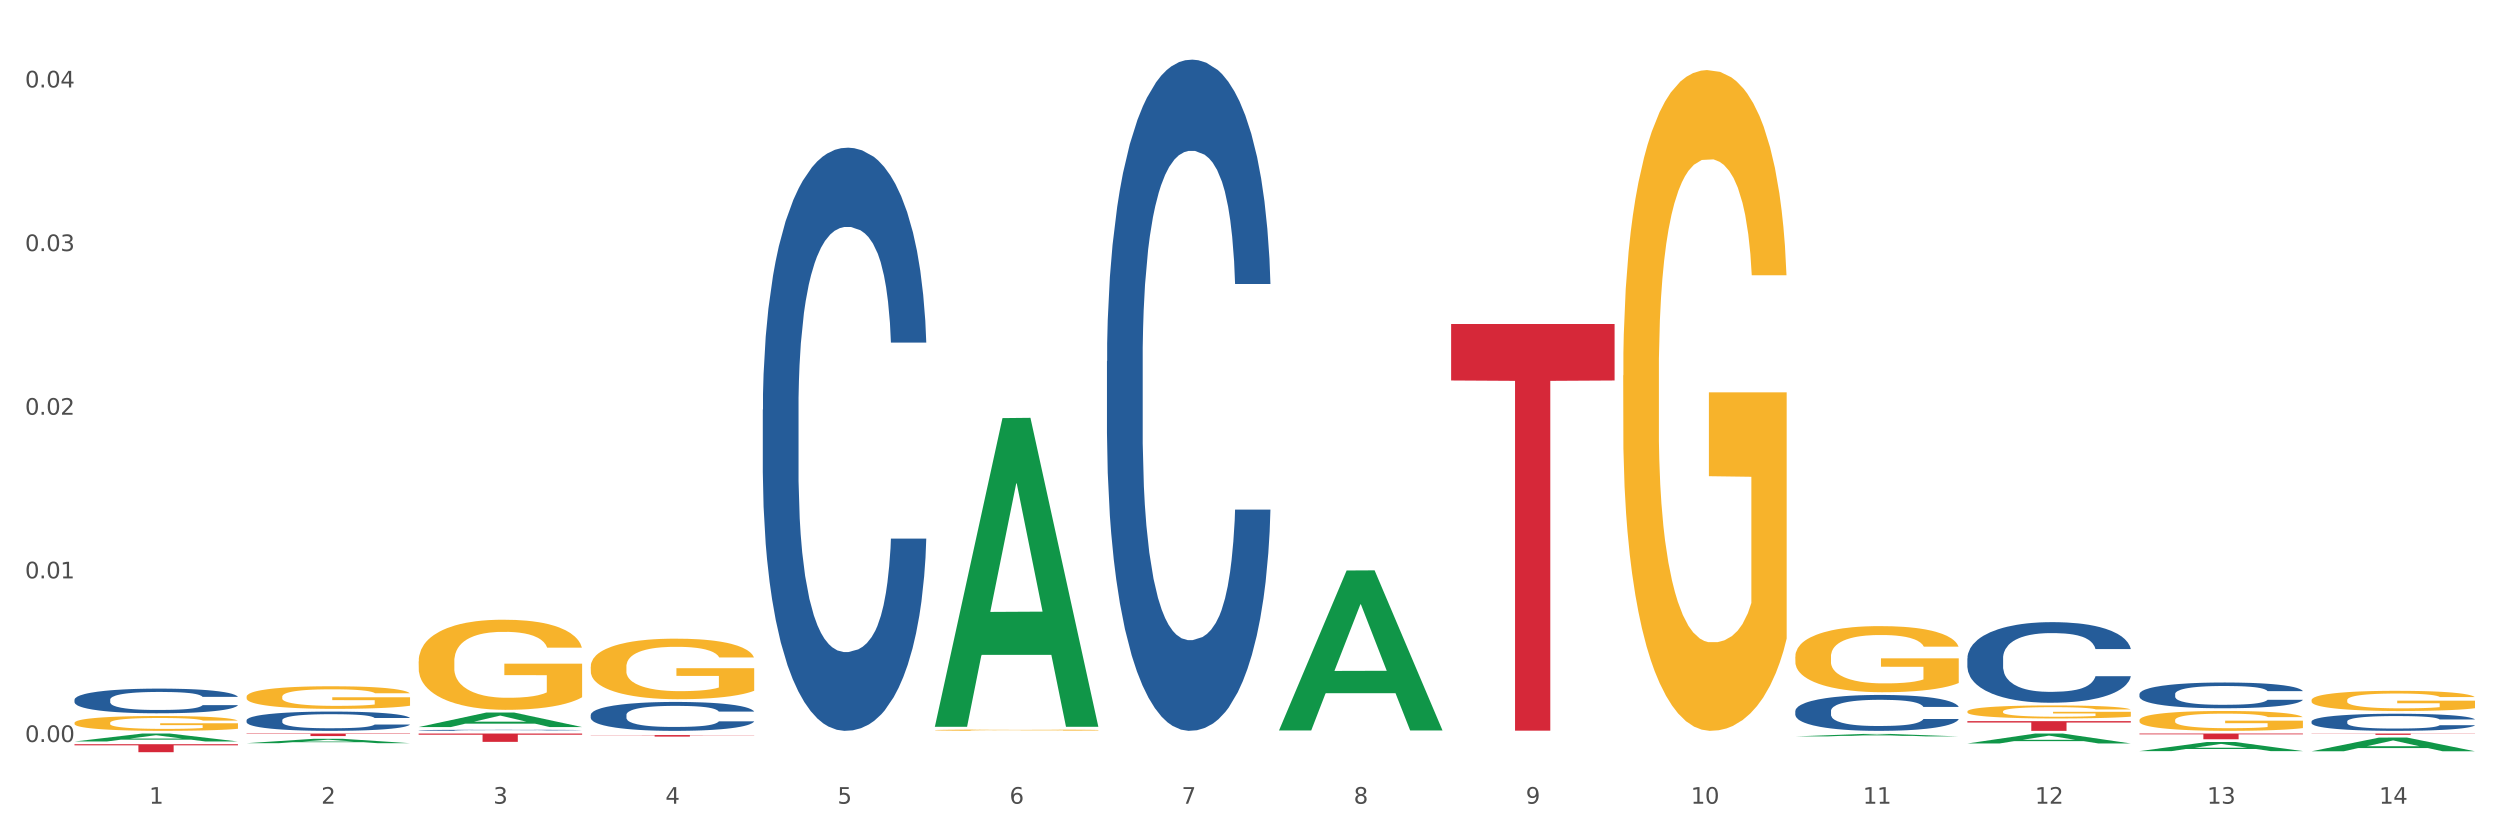 <?xml version="1.0" encoding="utf-8" standalone="no"?>
<!DOCTYPE svg PUBLIC "-//W3C//DTD SVG 1.1//EN"
  "http://www.w3.org/Graphics/SVG/1.1/DTD/svg11.dtd">
<svg xmlns:xlink="http://www.w3.org/1999/xlink" width="1080pt" height="360pt" viewBox="0 0 1080 360" xmlns="http://www.w3.org/2000/svg" version="1.1">
 <rect x="0" y="0" width="1080" height="360" fill="#333333" stroke="none"/>
 <defs>
  <style type="text/css">*{stroke-linejoin: round; stroke-linecap: butt}</style>
 </defs>
 <g id="figure_1">
  <g id="patch_1">
   <path d="M 0 360 
L 1080 360 
L 1080 0 
L 0 0 
z
" style="fill: #ffffff; stroke: #ffffff; stroke-linejoin: miter"/>
  </g>
  <g id="axes_1">
   <g id="matplotlib.axis_1">
    <g id="xtick_1">
     <g id="text_1">
      <!-- 1 -->
      <g style="fill: #4d4d4d" transform="translate(64.432 347.204) scale(0.096 -0.096)">
       <defs>
        <path id="DejaVuSans-31" d="M 794 531 
L 1825 531 
L 1825 4091 
L 703 3866 
L 703 4441 
L 1819 4666 
L 2450 4666 
L 2450 531 
L 3481 531 
L 3481 0 
L 794 0 
L 794 531 
z
" transform="scale(0.016)"/>
       </defs>
       <use xlink:href="#DejaVuSans-31"/>
      </g>
     </g>
    </g>
    <g id="xtick_2">
     <g id="text_2">
      <!-- 2 -->
      <g style="fill: #4d4d4d" transform="translate(138.771 347.204) scale(0.096 -0.096)">
       <defs>
        <path id="DejaVuSans-32" d="M 1228 531 
L 3431 531 
L 3431 0 
L 469 0 
L 469 531 
Q 828 903 1448 1529 
Q 2069 2156 2228 2338 
Q 2531 2678 2651 2914 
Q 2772 3150 2772 3378 
Q 2772 3750 2511 3984 
Q 2250 4219 1831 4219 
Q 1534 4219 1204 4116 
Q 875 4013 500 3803 
L 500 4441 
Q 881 4594 1212 4672 
Q 1544 4750 1819 4750 
Q 2544 4750 2975 4387 
Q 3406 4025 3406 3419 
Q 3406 3131 3298 2873 
Q 3191 2616 2906 2266 
Q 2828 2175 2409 1742 
Q 1991 1309 1228 531 
z
" transform="scale(0.016)"/>
       </defs>
       <use xlink:href="#DejaVuSans-32"/>
      </g>
     </g>
    </g>
    <g id="xtick_3">
     <g id="text_3">
      <!-- 3 -->
      <g style="fill: #4d4d4d" transform="translate(213.109 347.204) scale(0.096 -0.096)">
       <defs>
        <path id="DejaVuSans-33" d="M 2597 2516 
Q 3050 2419 3304 2112 
Q 3559 1806 3559 1356 
Q 3559 666 3084 287 
Q 2609 -91 1734 -91 
Q 1441 -91 1130 -33 
Q 819 25 488 141 
L 488 750 
Q 750 597 1062 519 
Q 1375 441 1716 441 
Q 2309 441 2620 675 
Q 2931 909 2931 1356 
Q 2931 1769 2642 2001 
Q 2353 2234 1838 2234 
L 1294 2234 
L 1294 2753 
L 1863 2753 
Q 2328 2753 2575 2939 
Q 2822 3125 2822 3475 
Q 2822 3834 2567 4026 
Q 2313 4219 1838 4219 
Q 1578 4219 1281 4162 
Q 984 4106 628 3988 
L 628 4550 
Q 988 4650 1302 4700 
Q 1616 4750 1894 4750 
Q 2613 4750 3031 4423 
Q 3450 4097 3450 3541 
Q 3450 3153 3228 2886 
Q 3006 2619 2597 2516 
z
" transform="scale(0.016)"/>
       </defs>
       <use xlink:href="#DejaVuSans-33"/>
      </g>
     </g>
    </g>
    <g id="xtick_4">
     <g id="text_4">
      <!-- 4 -->
      <g style="fill: #4d4d4d" transform="translate(287.448 347.204) scale(0.096 -0.096)">
       <defs>
        <path id="DejaVuSans-34" d="M 2419 4116 
L 825 1625 
L 2419 1625 
L 2419 4116 
z
M 2253 4666 
L 3047 4666 
L 3047 1625 
L 3713 1625 
L 3713 1100 
L 3047 1100 
L 3047 0 
L 2419 0 
L 2419 1100 
L 313 1100 
L 313 1709 
L 2253 4666 
z
" transform="scale(0.016)"/>
       </defs>
       <use xlink:href="#DejaVuSans-34"/>
      </g>
     </g>
    </g>
    <g id="xtick_5">
     <g id="text_5">
      <!-- 5 -->
      <g style="fill: #4d4d4d" transform="translate(361.787 347.204) scale(0.096 -0.096)">
       <defs>
        <path id="DejaVuSans-35" d="M 691 4666 
L 3169 4666 
L 3169 4134 
L 1269 4134 
L 1269 2991 
Q 1406 3038 1543 3061 
Q 1681 3084 1819 3084 
Q 2600 3084 3056 2656 
Q 3513 2228 3513 1497 
Q 3513 744 3044 326 
Q 2575 -91 1722 -91 
Q 1428 -91 1123 -41 
Q 819 9 494 109 
L 494 744 
Q 775 591 1075 516 
Q 1375 441 1709 441 
Q 2250 441 2565 725 
Q 2881 1009 2881 1497 
Q 2881 1984 2565 2268 
Q 2250 2553 1709 2553 
Q 1456 2553 1204 2497 
Q 953 2441 691 2322 
L 691 4666 
z
" transform="scale(0.016)"/>
       </defs>
       <use xlink:href="#DejaVuSans-35"/>
      </g>
     </g>
    </g>
    <g id="xtick_6">
     <g id="text_6">
      <!-- 6 -->
      <g style="fill: #4d4d4d" transform="translate(436.125 347.204) scale(0.096 -0.096)">
       <defs>
        <path id="DejaVuSans-36" d="M 2113 2584 
Q 1688 2584 1439 2293 
Q 1191 2003 1191 1497 
Q 1191 994 1439 701 
Q 1688 409 2113 409 
Q 2538 409 2786 701 
Q 3034 994 3034 1497 
Q 3034 2003 2786 2293 
Q 2538 2584 2113 2584 
z
M 3366 4563 
L 3366 3988 
Q 3128 4100 2886 4159 
Q 2644 4219 2406 4219 
Q 1781 4219 1451 3797 
Q 1122 3375 1075 2522 
Q 1259 2794 1537 2939 
Q 1816 3084 2150 3084 
Q 2853 3084 3261 2657 
Q 3669 2231 3669 1497 
Q 3669 778 3244 343 
Q 2819 -91 2113 -91 
Q 1303 -91 875 529 
Q 447 1150 447 2328 
Q 447 3434 972 4092 
Q 1497 4750 2381 4750 
Q 2619 4750 2861 4703 
Q 3103 4656 3366 4563 
z
" transform="scale(0.016)"/>
       </defs>
       <use xlink:href="#DejaVuSans-36"/>
      </g>
     </g>
    </g>
    <g id="xtick_7">
     <g id="text_7">
      <!-- 7 -->
      <g style="fill: #4d4d4d" transform="translate(510.464 347.204) scale(0.096 -0.096)">
       <defs>
        <path id="DejaVuSans-37" d="M 525 4666 
L 3525 4666 
L 3525 4397 
L 1831 0 
L 1172 0 
L 2766 4134 
L 525 4134 
L 525 4666 
z
" transform="scale(0.016)"/>
       </defs>
       <use xlink:href="#DejaVuSans-37"/>
      </g>
     </g>
    </g>
    <g id="xtick_8">
     <g id="text_8">
      <!-- 8 -->
      <g style="fill: #4d4d4d" transform="translate(584.803 347.204) scale(0.096 -0.096)">
       <defs>
        <path id="DejaVuSans-38" d="M 2034 2216 
Q 1584 2216 1326 1975 
Q 1069 1734 1069 1313 
Q 1069 891 1326 650 
Q 1584 409 2034 409 
Q 2484 409 2743 651 
Q 3003 894 3003 1313 
Q 3003 1734 2745 1975 
Q 2488 2216 2034 2216 
z
M 1403 2484 
Q 997 2584 770 2862 
Q 544 3141 544 3541 
Q 544 4100 942 4425 
Q 1341 4750 2034 4750 
Q 2731 4750 3128 4425 
Q 3525 4100 3525 3541 
Q 3525 3141 3298 2862 
Q 3072 2584 2669 2484 
Q 3125 2378 3379 2068 
Q 3634 1759 3634 1313 
Q 3634 634 3220 271 
Q 2806 -91 2034 -91 
Q 1263 -91 848 271 
Q 434 634 434 1313 
Q 434 1759 690 2068 
Q 947 2378 1403 2484 
z
M 1172 3481 
Q 1172 3119 1398 2916 
Q 1625 2713 2034 2713 
Q 2441 2713 2670 2916 
Q 2900 3119 2900 3481 
Q 2900 3844 2670 4047 
Q 2441 4250 2034 4250 
Q 1625 4250 1398 4047 
Q 1172 3844 1172 3481 
z
" transform="scale(0.016)"/>
       </defs>
       <use xlink:href="#DejaVuSans-38"/>
      </g>
     </g>
    </g>
    <g id="xtick_9">
     <g id="text_9">
      <!-- 9 -->
      <g style="fill: #4d4d4d" transform="translate(659.142 347.204) scale(0.096 -0.096)">
       <defs>
        <path id="DejaVuSans-39" d="M 703 97 
L 703 672 
Q 941 559 1184 500 
Q 1428 441 1663 441 
Q 2288 441 2617 861 
Q 2947 1281 2994 2138 
Q 2813 1869 2534 1725 
Q 2256 1581 1919 1581 
Q 1219 1581 811 2004 
Q 403 2428 403 3163 
Q 403 3881 828 4315 
Q 1253 4750 1959 4750 
Q 2769 4750 3195 4129 
Q 3622 3509 3622 2328 
Q 3622 1225 3098 567 
Q 2575 -91 1691 -91 
Q 1453 -91 1209 -44 
Q 966 3 703 97 
z
M 1959 2075 
Q 2384 2075 2632 2365 
Q 2881 2656 2881 3163 
Q 2881 3666 2632 3958 
Q 2384 4250 1959 4250 
Q 1534 4250 1286 3958 
Q 1038 3666 1038 3163 
Q 1038 2656 1286 2365 
Q 1534 2075 1959 2075 
z
" transform="scale(0.016)"/>
       </defs>
       <use xlink:href="#DejaVuSans-39"/>
      </g>
     </g>
    </g>
    <g id="xtick_10">
     <g id="text_10">
      <!-- 10 -->
      <g style="fill: #4d4d4d" transform="translate(730.426 347.204) scale(0.096 -0.096)">
       <defs>
        <path id="DejaVuSans-30" d="M 2034 4250 
Q 1547 4250 1301 3770 
Q 1056 3291 1056 2328 
Q 1056 1369 1301 889 
Q 1547 409 2034 409 
Q 2525 409 2770 889 
Q 3016 1369 3016 2328 
Q 3016 3291 2770 3770 
Q 2525 4250 2034 4250 
z
M 2034 4750 
Q 2819 4750 3233 4129 
Q 3647 3509 3647 2328 
Q 3647 1150 3233 529 
Q 2819 -91 2034 -91 
Q 1250 -91 836 529 
Q 422 1150 422 2328 
Q 422 3509 836 4129 
Q 1250 4750 2034 4750 
z
" transform="scale(0.016)"/>
       </defs>
       <use xlink:href="#DejaVuSans-31"/>
       <use xlink:href="#DejaVuSans-30" transform="translate(63.623 0)"/>
      </g>
     </g>
    </g>
    <g id="xtick_11">
     <g id="text_11">
      <!-- 11 -->
      <g style="fill: #4d4d4d" transform="translate(804.765 347.204) scale(0.096 -0.096)">
       <use xlink:href="#DejaVuSans-31"/>
       <use xlink:href="#DejaVuSans-31" transform="translate(63.623 0)"/>
      </g>
     </g>
    </g>
    <g id="xtick_12">
     <g id="text_12">
      <!-- 12 -->
      <g style="fill: #4d4d4d" transform="translate(879.104 347.204) scale(0.096 -0.096)">
       <use xlink:href="#DejaVuSans-31"/>
       <use xlink:href="#DejaVuSans-32" transform="translate(63.623 0)"/>
      </g>
     </g>
    </g>
    <g id="xtick_13">
     <g id="text_13">
      <!-- 13 -->
      <g style="fill: #4d4d4d" transform="translate(953.442 347.204) scale(0.096 -0.096)">
       <use xlink:href="#DejaVuSans-31"/>
       <use xlink:href="#DejaVuSans-33" transform="translate(63.623 0)"/>
      </g>
     </g>
    </g>
    <g id="xtick_14">
     <g id="text_14">
      <!-- 14 -->
      <g style="fill: #4d4d4d" transform="translate(1027.781 347.204) scale(0.096 -0.096)">
       <use xlink:href="#DejaVuSans-31"/>
       <use xlink:href="#DejaVuSans-34" transform="translate(63.623 0)"/>
      </g>
     </g>
    </g>
    <g id="xtick_15"/>
    <g id="xtick_16"/>
    <g id="xtick_17"/>
    <g id="xtick_18"/>
    <g id="xtick_19"/>
    <g id="xtick_20"/>
    <g id="xtick_21"/>
    <g id="xtick_22"/>
    <g id="xtick_23"/>
    <g id="xtick_24"/>
    <g id="xtick_25"/>
    <g id="xtick_26"/>
    <g id="xtick_27"/>
   </g>
   <g id="matplotlib.axis_2">
    <g id="ytick_1">
     <g id="text_15">
      <!-- 0.00 -->
      <g style="fill: #4d4d4d" transform="translate(10.8 320.544) scale(0.096 -0.096)">
       <defs>
        <path id="DejaVuSans-2e" d="M 684 794 
L 1344 794 
L 1344 0 
L 684 0 
L 684 794 
z
" transform="scale(0.016)"/>
       </defs>
       <use xlink:href="#DejaVuSans-30"/>
       <use xlink:href="#DejaVuSans-2e" transform="translate(63.623 0)"/>
       <use xlink:href="#DejaVuSans-30" transform="translate(95.41 0)"/>
       <use xlink:href="#DejaVuSans-30" transform="translate(159.033 0)"/>
      </g>
     </g>
    </g>
    <g id="ytick_2">
     <g id="text_16">
      <!-- 0.01 -->
      <g style="fill: #4d4d4d" transform="translate(10.8 249.854) scale(0.096 -0.096)">
       <use xlink:href="#DejaVuSans-30"/>
       <use xlink:href="#DejaVuSans-2e" transform="translate(63.623 0)"/>
       <use xlink:href="#DejaVuSans-30" transform="translate(95.41 0)"/>
       <use xlink:href="#DejaVuSans-31" transform="translate(159.033 0)"/>
      </g>
     </g>
    </g>
    <g id="ytick_3">
     <g id="text_17">
      <!-- 0.02 -->
      <g style="fill: #4d4d4d" transform="translate(10.8 179.163) scale(0.096 -0.096)">
       <use xlink:href="#DejaVuSans-30"/>
       <use xlink:href="#DejaVuSans-2e" transform="translate(63.623 0)"/>
       <use xlink:href="#DejaVuSans-30" transform="translate(95.41 0)"/>
       <use xlink:href="#DejaVuSans-32" transform="translate(159.033 0)"/>
      </g>
     </g>
    </g>
    <g id="ytick_4">
     <g id="text_18">
      <!-- 0.03 -->
      <g style="fill: #4d4d4d" transform="translate(10.8 108.473) scale(0.096 -0.096)">
       <use xlink:href="#DejaVuSans-30"/>
       <use xlink:href="#DejaVuSans-2e" transform="translate(63.623 0)"/>
       <use xlink:href="#DejaVuSans-30" transform="translate(95.41 0)"/>
       <use xlink:href="#DejaVuSans-33" transform="translate(159.033 0)"/>
      </g>
     </g>
    </g>
    <g id="ytick_5">
     <g id="text_19">
      <!-- 0.04 -->
      <g style="fill: #4d4d4d" transform="translate(10.8 37.782) scale(0.096 -0.096)">
       <use xlink:href="#DejaVuSans-30"/>
       <use xlink:href="#DejaVuSans-2e" transform="translate(63.623 0)"/>
       <use xlink:href="#DejaVuSans-30" transform="translate(95.41 0)"/>
       <use xlink:href="#DejaVuSans-34" transform="translate(159.033 0)"/>
      </g>
     </g>
    </g>
    <g id="ytick_6"/>
    <g id="ytick_7"/>
    <g id="ytick_8"/>
    <g id="ytick_9"/>
   </g>
   <g id="PolyCollection_1">
    <path d="M 32.175 320.32 
L 32.248 320.317 
L 61.37 316.9 
L 73.456 316.897 
L 102.797 320.327 
L 88.818 320.327 
L 82.484 319.528 
L 52.415 319.528 
L 52.197 319.541 
L 46.081 320.327 
L 32.175 320.327 
L 32.175 320.32 
L 56.201 319.051 
L 78.698 319.048 
L 67.559 317.628 
L 67.413 317.622 
L 67.267 317.631 
L 56.128 319.048 
L 56.201 319.051 
L 32.175 320.32 
z
" clip-path="url(#p410841d55f)" style="fill: #109648"/>
    <path d="M 106.514 321.058 
L 106.587 321.057 
L 135.709 319.15 
L 147.795 319.148 
L 177.135 321.062 
L 163.157 321.062 
L 156.823 320.616 
L 126.754 320.616 
L 126.535 320.624 
L 120.42 321.062 
L 106.514 321.062 
L 106.514 321.058 
L 130.54 320.35 
L 153.037 320.349 
L 141.897 319.556 
L 141.752 319.553 
L 141.606 319.558 
L 130.467 320.349 
L 130.54 320.35 
L 106.514 321.058 
z
" clip-path="url(#p410841d55f)" style="fill: #109648"/>
    <path d="M 180.852 314.082 
L 180.925 314.076 
L 210.048 307.822 
L 222.133 307.817 
L 251.474 314.094 
L 237.495 314.094 
L 231.161 312.632 
L 201.092 312.632 
L 200.874 312.655 
L 194.758 314.094 
L 180.852 314.094 
L 180.852 314.082 
L 204.878 311.76 
L 227.375 311.754 
L 216.236 309.154 
L 216.09 309.143 
L 215.945 309.16 
L 204.806 311.754 
L 204.878 311.76 
L 180.852 314.082 
z
" clip-path="url(#p410841d55f)" style="fill: #109648"/>
    <path d="M 403.869 313.733 
L 403.941 313.608 
L 433.064 180.622 
L 445.15 180.497 
L 474.49 313.984 
L 460.512 313.984 
L 454.177 282.9 
L 424.109 282.9 
L 423.89 283.401 
L 417.774 313.984 
L 403.869 313.984 
L 403.869 313.733 
L 427.895 264.349 
L 450.392 264.224 
L 439.252 208.949 
L 439.107 208.698 
L 438.961 209.074 
L 427.822 264.224 
L 427.895 264.349 
L 403.869 313.733 
z
" clip-path="url(#p410841d55f)" style="fill: #109648"/>
    <path d="M 552.546 315.429 
L 552.619 315.364 
L 581.741 246.448 
L 593.827 246.384 
L 623.168 315.559 
L 609.189 315.559 
L 602.855 299.451 
L 572.786 299.451 
L 572.568 299.711 
L 566.452 315.559 
L 552.546 315.559 
L 552.546 315.429 
L 576.572 289.838 
L 599.069 289.773 
L 587.93 261.128 
L 587.784 260.998 
L 587.638 261.193 
L 576.499 289.773 
L 576.572 289.838 
L 552.546 315.429 
z
" clip-path="url(#p410841d55f)" style="fill: #109648"/>
    <path d="M 775.562 318.127 
L 775.635 318.126 
L 804.757 317.067 
L 816.843 317.066 
L 846.184 318.129 
L 832.205 318.129 
L 825.871 317.881 
L 795.802 317.881 
L 795.584 317.885 
L 789.468 318.129 
L 775.562 318.129 
L 775.562 318.127 
L 799.588 317.734 
L 822.085 317.733 
L 810.946 317.292 
L 810.8 317.29 
L 810.655 317.293 
L 799.515 317.733 
L 799.588 317.734 
L 775.562 318.127 
z
" clip-path="url(#p410841d55f)" style="fill: #109648"/>
    <path d="M 849.901 321.172 
L 849.974 321.168 
L 879.096 316.901 
L 891.182 316.897 
L 920.523 321.18 
L 906.544 321.18 
L 900.21 320.182 
L 870.141 320.182 
L 869.922 320.198 
L 863.807 321.18 
L 849.901 321.18 
L 849.901 321.172 
L 873.927 319.587 
L 896.424 319.583 
L 885.284 317.81 
L 885.139 317.802 
L 884.993 317.814 
L 873.854 319.583 
L 873.927 319.587 
L 849.901 321.172 
z
" clip-path="url(#p410841d55f)" style="fill: #109648"/>
    <path d="M 924.24 324.47 
L 924.312 324.467 
L 953.435 320.539 
L 965.52 320.535 
L 994.861 324.478 
L 980.883 324.478 
L 974.548 323.56 
L 944.48 323.56 
L 944.261 323.574 
L 938.145 324.478 
L 924.24 324.478 
L 924.24 324.47 
L 948.265 323.012 
L 970.763 323.008 
L 959.623 321.375 
L 959.478 321.368 
L 959.332 321.379 
L 948.193 323.008 
L 948.265 323.012 
L 924.24 324.47 
z
" clip-path="url(#p410841d55f)" style="fill: #109648"/>
    <path d="M 255.191 317.557 
L 325.813 317.557 
L 325.813 317.649 
L 298.033 317.65 
L 298.033 318.223 
L 282.804 318.223 
L 282.804 317.65 
L 255.191 317.649 
L 255.191 317.557 
L 255.191 317.557 
z
" clip-path="url(#p410841d55f)" style="fill: #d62839"/>
    <path d="M 180.852 316.897 
L 251.474 316.897 
L 251.474 317.395 
L 223.694 317.398 
L 223.694 320.48 
L 208.465 320.48 
L 208.465 317.398 
L 180.852 317.395 
L 180.852 316.9 
L 180.852 316.897 
z
" clip-path="url(#p410841d55f)" style="fill: #d62839"/>
    <path d="M 106.514 316.897 
L 177.135 316.897 
L 177.135 317.048 
L 149.355 317.049 
L 149.355 317.984 
L 134.126 317.984 
L 134.126 317.049 
L 106.514 317.048 
L 106.514 316.898 
L 106.514 316.897 
z
" clip-path="url(#p410841d55f)" style="fill: #d62839"/>
    <path d="M 32.175 321.491 
L 102.797 321.491 
L 102.797 321.972 
L 75.017 321.975 
L 75.017 324.95 
L 59.788 324.95 
L 59.788 321.975 
L 32.175 321.972 
L 32.175 321.495 
L 32.175 321.491 
z
" clip-path="url(#p410841d55f)" style="fill: #d62839"/>
    <path d="M 998.578 316.897 
L 1069.2 316.897 
L 1069.2 316.975 
L 1041.42 316.976 
L 1041.42 317.461 
L 1026.191 317.461 
L 1026.191 316.976 
L 998.578 316.975 
L 998.578 316.897 
L 998.578 316.897 
z
" clip-path="url(#p410841d55f)" style="fill: #d62839"/>
    <path d="M 924.24 316.897 
L 994.861 316.897 
L 994.861 317.241 
L 967.081 317.243 
L 967.081 319.371 
L 951.852 319.371 
L 951.852 317.243 
L 924.24 317.241 
L 924.24 316.899 
L 924.24 316.897 
z
" clip-path="url(#p410841d55f)" style="fill: #d62839"/>
    <path d="M 849.901 311.543 
L 920.523 311.543 
L 920.523 312.125 
L 892.742 312.129 
L 892.742 315.732 
L 877.514 315.732 
L 877.514 312.129 
L 849.901 312.125 
L 849.901 311.547 
L 849.901 311.543 
z
" clip-path="url(#p410841d55f)" style="fill: #d62839"/>
    <path d="M 626.885 139.955 
L 697.506 139.955 
L 697.506 164.369 
L 669.726 164.534 
L 669.726 315.641 
L 654.497 315.641 
L 654.497 164.534 
L 626.885 164.369 
L 626.885 140.12 
L 626.885 139.955 
z
" clip-path="url(#p410841d55f)" style="fill: #d62839"/>
    <path d="M 180.852 285.706 
L 180.936 285.671 
L 180.936 284.391 
L 181.103 283.288 
L 181.936 280.621 
L 183.187 278.416 
L 184.104 277.243 
L 185.021 276.283 
L 186.105 275.322 
L 187.439 274.327 
L 189.857 272.869 
L 191.358 272.122 
L 193.192 271.34 
L 196.528 270.202 
L 198.946 269.561 
L 201.447 269.028 
L 205.533 268.388 
L 208.201 268.103 
L 211.036 267.89 
L 214.454 267.748 
L 217.039 267.712 
L 222.709 267.819 
L 227.545 268.139 
L 229.879 268.388 
L 232.881 268.815 
L 234.465 269.099 
L 237.05 269.668 
L 239.718 270.415 
L 241.552 271.055 
L 244.304 272.264 
L 246.388 273.473 
L 248.306 274.967 
L 249.306 275.998 
L 250.057 276.958 
L 250.724 278.061 
L 251.391 279.803 
L 236.383 279.803 
L 235.799 278.559 
L 234.882 277.385 
L 233.548 276.247 
L 232.38 275.536 
L 230.379 274.647 
L 228.545 274.078 
L 226.627 273.651 
L 224.293 273.295 
L 222.458 273.118 
L 219.874 272.975 
L 214.788 273.011 
L 211.369 273.295 
L 209.034 273.651 
L 207.534 273.971 
L 206.2 274.327 
L 204.699 274.825 
L 202.948 275.571 
L 201.697 276.247 
L 200.446 277.1 
L 199.446 277.954 
L 198.529 278.95 
L 197.778 280.017 
L 197.195 281.119 
L 196.694 282.47 
L 196.277 284.711 
L 196.277 289.583 
L 196.444 290.685 
L 196.861 292.143 
L 197.361 293.245 
L 198.195 294.561 
L 198.946 295.45 
L 200.363 296.73 
L 201.947 297.797 
L 203.198 298.473 
L 204.449 299.042 
L 206.616 299.824 
L 209.034 300.464 
L 211.119 300.855 
L 213.954 301.211 
L 215.871 301.353 
L 217.539 301.424 
L 221.625 301.424 
L 224.543 301.318 
L 227.795 301.069 
L 230.296 300.749 
L 232.38 300.358 
L 234.715 299.718 
L 236.216 299.113 
L 236.216 291.681 
L 217.873 291.645 
L 217.873 286.702 
L 251.474 286.702 
L 251.474 301.211 
L 250.057 301.958 
L 248.473 302.634 
L 246.805 303.238 
L 244.304 303.985 
L 241.302 304.696 
L 238.634 305.194 
L 235.799 305.621 
L 232.464 306.012 
L 228.128 306.367 
L 225.46 306.51 
L 222.125 306.616 
L 218.206 306.652 
L 214.788 306.581 
L 211.452 306.403 
L 207.951 306.083 
L 204.532 305.621 
L 201.947 305.158 
L 199.362 304.589 
L 196.611 303.843 
L 194.443 303.131 
L 192.776 302.491 
L 190.941 301.673 
L 188.94 300.607 
L 187.439 299.646 
L 186.105 298.651 
L 184.688 297.37 
L 183.687 296.268 
L 182.687 294.881 
L 182.103 293.85 
L 181.436 292.25 
L 180.936 290.009 
L 180.852 285.706 
z
" clip-path="url(#p410841d55f)" style="fill: #f7b32b"/>
    <path d="M 255.191 287.994 
L 255.275 287.97 
L 255.275 287.11 
L 255.441 286.369 
L 256.275 284.576 
L 257.526 283.094 
L 258.443 282.305 
L 259.36 281.66 
L 260.444 281.015 
L 261.778 280.345 
L 264.196 279.365 
L 265.697 278.863 
L 267.531 278.338 
L 270.866 277.573 
L 273.284 277.142 
L 275.786 276.784 
L 279.871 276.354 
L 282.539 276.162 
L 285.374 276.019 
L 288.793 275.923 
L 291.377 275.899 
L 297.047 275.971 
L 301.883 276.186 
L 304.218 276.354 
L 307.219 276.64 
L 308.804 276.832 
L 311.388 277.214 
L 314.057 277.716 
L 315.891 278.146 
L 318.642 278.959 
L 320.727 279.772 
L 322.645 280.776 
L 323.645 281.469 
L 324.395 282.114 
L 325.062 282.855 
L 325.73 284.026 
L 310.721 284.026 
L 310.138 283.19 
L 309.221 282.401 
L 307.886 281.636 
L 306.719 281.158 
L 304.718 280.561 
L 302.884 280.178 
L 300.966 279.891 
L 298.631 279.652 
L 296.797 279.533 
L 294.212 279.437 
L 289.126 279.461 
L 285.708 279.652 
L 283.373 279.891 
L 281.872 280.106 
L 280.538 280.345 
L 279.037 280.68 
L 277.286 281.182 
L 276.036 281.636 
L 274.785 282.21 
L 273.785 282.783 
L 272.867 283.453 
L 272.117 284.17 
L 271.533 284.911 
L 271.033 285.819 
L 270.616 287.325 
L 270.616 290.6 
L 270.783 291.341 
L 271.2 292.321 
L 271.7 293.062 
L 272.534 293.946 
L 273.284 294.544 
L 274.702 295.404 
L 276.286 296.121 
L 277.537 296.576 
L 278.787 296.958 
L 280.955 297.484 
L 283.373 297.914 
L 285.458 298.177 
L 288.292 298.416 
L 290.21 298.512 
L 291.878 298.56 
L 295.963 298.56 
L 298.882 298.488 
L 302.133 298.32 
L 304.635 298.105 
L 306.719 297.842 
L 309.054 297.412 
L 310.555 297.006 
L 310.555 292.01 
L 292.211 291.986 
L 292.211 288.664 
L 325.813 288.664 
L 325.813 298.416 
L 324.395 298.918 
L 322.811 299.372 
L 321.144 299.779 
L 318.642 300.281 
L 315.641 300.759 
L 312.973 301.093 
L 310.138 301.38 
L 306.803 301.643 
L 302.467 301.882 
L 299.799 301.978 
L 296.464 302.049 
L 292.545 302.073 
L 289.126 302.025 
L 285.791 301.906 
L 282.289 301.691 
L 278.871 301.38 
L 276.286 301.069 
L 273.701 300.687 
L 270.95 300.185 
L 268.782 299.707 
L 267.114 299.277 
L 265.28 298.727 
L 263.279 298.01 
L 261.778 297.364 
L 260.444 296.695 
L 259.027 295.835 
L 258.026 295.094 
L 257.025 294.161 
L 256.442 293.468 
L 255.775 292.393 
L 255.275 290.887 
L 255.191 287.994 
z
" clip-path="url(#p410841d55f)" style="fill: #f7b32b"/>
    <path d="M 775.562 283.681 
L 775.645 283.654 
L 775.645 282.715 
L 775.812 281.906 
L 776.646 279.949 
L 777.897 278.332 
L 778.814 277.471 
L 779.731 276.766 
L 780.815 276.062 
L 782.149 275.331 
L 784.567 274.262 
L 786.068 273.714 
L 787.902 273.14 
L 791.237 272.305 
L 793.655 271.835 
L 796.157 271.444 
L 800.242 270.974 
L 802.91 270.765 
L 805.745 270.609 
L 809.164 270.504 
L 811.748 270.478 
L 817.418 270.557 
L 822.254 270.791 
L 824.589 270.974 
L 827.59 271.287 
L 829.175 271.496 
L 831.759 271.913 
L 834.427 272.461 
L 836.262 272.931 
L 839.013 273.818 
L 841.098 274.705 
L 843.015 275.801 
L 844.016 276.558 
L 844.766 277.262 
L 845.433 278.071 
L 846.1 279.349 
L 831.092 279.349 
L 830.509 278.436 
L 829.592 277.575 
L 828.257 276.74 
L 827.09 276.218 
L 825.089 275.566 
L 823.255 275.149 
L 821.337 274.836 
L 819.002 274.575 
L 817.168 274.444 
L 814.583 274.34 
L 809.497 274.366 
L 806.079 274.575 
L 803.744 274.836 
L 802.243 275.07 
L 800.909 275.331 
L 799.408 275.697 
L 797.657 276.244 
L 796.407 276.74 
L 795.156 277.366 
L 794.156 277.993 
L 793.238 278.723 
L 792.488 279.506 
L 791.904 280.315 
L 791.404 281.306 
L 790.987 282.95 
L 790.987 286.524 
L 791.154 287.333 
L 791.571 288.403 
L 792.071 289.212 
L 792.905 290.177 
L 793.655 290.83 
L 795.073 291.769 
L 796.657 292.552 
L 797.908 293.047 
L 799.158 293.465 
L 801.326 294.039 
L 803.744 294.508 
L 805.829 294.795 
L 808.663 295.056 
L 810.581 295.161 
L 812.249 295.213 
L 816.334 295.213 
L 819.253 295.135 
L 822.504 294.952 
L 825.006 294.717 
L 827.09 294.43 
L 829.425 293.961 
L 830.926 293.517 
L 830.926 288.064 
L 812.582 288.038 
L 812.582 284.411 
L 846.184 284.411 
L 846.184 295.056 
L 844.766 295.604 
L 843.182 296.1 
L 841.515 296.544 
L 839.013 297.092 
L 836.012 297.613 
L 833.344 297.979 
L 830.509 298.292 
L 827.174 298.579 
L 822.838 298.84 
L 820.17 298.944 
L 816.835 299.022 
L 812.916 299.048 
L 809.497 298.996 
L 806.162 298.866 
L 802.66 298.631 
L 799.242 298.292 
L 796.657 297.953 
L 794.072 297.535 
L 791.321 296.987 
L 789.153 296.465 
L 787.485 295.996 
L 785.651 295.396 
L 783.65 294.613 
L 782.149 293.908 
L 780.815 293.178 
L 779.398 292.239 
L 778.397 291.43 
L 777.396 290.412 
L 776.813 289.655 
L 776.146 288.481 
L 775.645 286.838 
L 775.562 283.681 
z
" clip-path="url(#p410841d55f)" style="fill: #f7b32b"/>
    <path d="M 701.223 162.178 
L 701.307 161.917 
L 701.307 152.532 
L 701.474 144.45 
L 702.307 124.897 
L 703.558 108.733 
L 704.475 100.13 
L 705.392 93.091 
L 706.476 86.052 
L 707.81 78.752 
L 710.228 68.064 
L 711.729 62.589 
L 713.563 56.853 
L 716.899 48.511 
L 719.317 43.818 
L 721.818 39.908 
L 725.903 35.215 
L 728.572 33.129 
L 731.406 31.565 
L 734.825 30.522 
L 737.41 30.261 
L 743.08 31.044 
L 747.915 33.39 
L 750.25 35.215 
L 753.252 38.343 
L 754.836 40.429 
L 757.421 44.6 
L 760.089 50.075 
L 761.923 54.768 
L 764.675 63.632 
L 766.759 72.496 
L 768.677 83.445 
L 769.677 91.006 
L 770.428 98.045 
L 771.095 106.126 
L 771.762 118.901 
L 756.754 118.901 
L 756.17 109.776 
L 755.253 101.173 
L 753.919 92.83 
L 752.751 87.616 
L 750.75 81.099 
L 748.916 76.927 
L 746.998 73.799 
L 744.664 71.192 
L 742.829 69.888 
L 740.245 68.846 
L 735.159 69.106 
L 731.74 71.192 
L 729.405 73.799 
L 727.905 76.145 
L 726.571 78.752 
L 725.07 82.402 
L 723.319 87.877 
L 722.068 92.83 
L 720.817 99.087 
L 719.817 105.344 
L 718.9 112.644 
L 718.149 120.465 
L 717.566 128.547 
L 717.065 138.454 
L 716.648 154.878 
L 716.648 190.594 
L 716.815 198.676 
L 717.232 209.365 
L 717.732 217.447 
L 718.566 227.093 
L 719.317 233.611 
L 720.734 242.996 
L 722.318 250.817 
L 723.569 255.77 
L 724.82 259.942 
L 726.987 265.677 
L 729.405 270.37 
L 731.49 273.238 
L 734.325 275.845 
L 736.242 276.887 
L 737.91 277.409 
L 741.996 277.409 
L 744.914 276.627 
L 748.166 274.802 
L 750.667 272.456 
L 752.751 269.588 
L 755.086 264.895 
L 756.587 260.463 
L 756.587 205.976 
L 738.244 205.715 
L 738.244 169.477 
L 771.845 169.477 
L 771.845 275.845 
L 770.428 281.319 
L 768.844 286.273 
L 767.176 290.705 
L 764.675 296.18 
L 761.673 301.394 
L 759.005 305.044 
L 756.17 308.172 
L 752.835 311.04 
L 748.499 313.647 
L 745.831 314.69 
L 742.496 315.472 
L 738.577 315.732 
L 735.159 315.211 
L 731.823 313.907 
L 728.321 311.561 
L 724.903 308.172 
L 722.318 304.783 
L 719.733 300.612 
L 716.982 295.137 
L 714.814 289.923 
L 713.147 285.23 
L 711.312 279.234 
L 709.311 271.413 
L 707.81 264.374 
L 706.476 257.074 
L 705.059 247.689 
L 704.058 239.607 
L 703.058 229.439 
L 702.474 221.879 
L 701.807 210.147 
L 701.307 193.723 
L 701.223 162.178 
z
" clip-path="url(#p410841d55f)" style="fill: #f7b32b"/>
    <path d="M 849.901 307.35 
L 849.984 307.345 
L 849.984 307.16 
L 850.151 307.001 
L 850.985 306.615 
L 852.235 306.296 
L 853.153 306.127 
L 854.07 305.988 
L 855.154 305.849 
L 856.488 305.705 
L 858.906 305.494 
L 860.407 305.386 
L 862.241 305.273 
L 865.576 305.109 
L 867.994 305.016 
L 870.495 304.939 
L 874.581 304.846 
L 877.249 304.805 
L 880.084 304.774 
L 883.502 304.754 
L 886.087 304.749 
L 891.757 304.764 
L 896.593 304.81 
L 898.927 304.846 
L 901.929 304.908 
L 903.513 304.949 
L 906.098 305.031 
L 908.766 305.139 
L 910.601 305.232 
L 913.352 305.407 
L 915.436 305.582 
L 917.354 305.798 
L 918.355 305.947 
L 919.105 306.085 
L 919.772 306.245 
L 920.439 306.497 
L 905.431 306.497 
L 904.847 306.317 
L 903.93 306.147 
L 902.596 305.983 
L 901.429 305.88 
L 899.428 305.751 
L 897.593 305.669 
L 895.676 305.607 
L 893.341 305.556 
L 891.507 305.53 
L 888.922 305.51 
L 883.836 305.515 
L 880.417 305.556 
L 878.083 305.607 
L 876.582 305.654 
L 875.248 305.705 
L 873.747 305.777 
L 871.996 305.885 
L 870.745 305.983 
L 869.495 306.106 
L 868.494 306.229 
L 867.577 306.373 
L 866.827 306.528 
L 866.243 306.687 
L 865.743 306.882 
L 865.326 307.206 
L 865.326 307.911 
L 865.493 308.07 
L 865.91 308.281 
L 866.41 308.44 
L 867.244 308.63 
L 867.994 308.759 
L 869.411 308.944 
L 870.996 309.098 
L 872.246 309.196 
L 873.497 309.278 
L 875.665 309.391 
L 878.083 309.484 
L 880.167 309.54 
L 883.002 309.592 
L 884.92 309.612 
L 886.587 309.623 
L 890.673 309.623 
L 893.591 309.607 
L 896.843 309.571 
L 899.344 309.525 
L 901.429 309.468 
L 903.763 309.376 
L 905.264 309.288 
L 905.264 308.214 
L 886.921 308.209 
L 886.921 307.494 
L 920.523 307.494 
L 920.523 309.592 
L 919.105 309.7 
L 917.521 309.797 
L 915.853 309.885 
L 913.352 309.993 
L 910.35 310.096 
L 907.682 310.168 
L 904.847 310.229 
L 901.512 310.286 
L 897.177 310.337 
L 894.508 310.358 
L 891.173 310.373 
L 887.254 310.378 
L 883.836 310.368 
L 880.501 310.342 
L 876.999 310.296 
L 873.58 310.229 
L 870.996 310.162 
L 868.411 310.08 
L 865.659 309.972 
L 863.492 309.869 
L 861.824 309.777 
L 859.99 309.659 
L 857.989 309.504 
L 856.488 309.366 
L 855.154 309.222 
L 853.736 309.036 
L 852.736 308.877 
L 851.735 308.677 
L 851.151 308.527 
L 850.484 308.296 
L 849.984 307.972 
L 849.901 307.35 
z
" clip-path="url(#p410841d55f)" style="fill: #f7b32b"/>
    <path d="M 924.24 311.111 
L 924.323 311.103 
L 924.323 310.82 
L 924.49 310.577 
L 925.323 309.989 
L 926.574 309.502 
L 927.491 309.243 
L 928.408 309.031 
L 929.492 308.82 
L 930.826 308.6 
L 933.244 308.278 
L 934.745 308.113 
L 936.58 307.941 
L 939.915 307.69 
L 942.333 307.548 
L 944.834 307.431 
L 948.92 307.29 
L 951.588 307.227 
L 954.423 307.18 
L 957.841 307.148 
L 960.426 307.14 
L 966.096 307.164 
L 970.932 307.235 
L 973.266 307.29 
L 976.268 307.384 
L 977.852 307.446 
L 980.437 307.572 
L 983.105 307.737 
L 984.939 307.878 
L 987.691 308.145 
L 989.775 308.412 
L 991.693 308.741 
L 992.693 308.969 
L 993.444 309.181 
L 994.111 309.424 
L 994.778 309.808 
L 979.77 309.808 
L 979.186 309.534 
L 978.269 309.275 
L 976.935 309.024 
L 975.768 308.867 
L 973.766 308.671 
L 971.932 308.545 
L 970.014 308.451 
L 967.68 308.372 
L 965.845 308.333 
L 963.261 308.302 
L 958.175 308.31 
L 954.756 308.372 
L 952.422 308.451 
L 950.921 308.521 
L 949.587 308.6 
L 948.086 308.71 
L 946.335 308.875 
L 945.084 309.024 
L 943.834 309.212 
L 942.833 309.4 
L 941.916 309.62 
L 941.165 309.855 
L 940.582 310.099 
L 940.081 310.397 
L 939.665 310.891 
L 939.665 311.966 
L 939.831 312.209 
L 940.248 312.531 
L 940.749 312.774 
L 941.582 313.065 
L 942.333 313.261 
L 943.75 313.543 
L 945.334 313.779 
L 946.585 313.928 
L 947.836 314.053 
L 950.004 314.226 
L 952.422 314.367 
L 954.506 314.453 
L 957.341 314.532 
L 959.259 314.563 
L 960.926 314.579 
L 965.012 314.579 
L 967.93 314.555 
L 971.182 314.5 
L 973.683 314.43 
L 975.768 314.344 
L 978.102 314.202 
L 979.603 314.069 
L 979.603 312.429 
L 961.26 312.421 
L 961.26 311.331 
L 994.861 311.331 
L 994.861 314.532 
L 993.444 314.697 
L 991.86 314.846 
L 990.192 314.979 
L 987.691 315.144 
L 984.689 315.301 
L 982.021 315.411 
L 979.186 315.505 
L 975.851 315.591 
L 971.515 315.67 
L 968.847 315.701 
L 965.512 315.725 
L 961.593 315.732 
L 958.175 315.717 
L 954.84 315.677 
L 951.338 315.607 
L 947.919 315.505 
L 945.334 315.403 
L 942.75 315.277 
L 939.998 315.113 
L 937.83 314.956 
L 936.163 314.814 
L 934.328 314.634 
L 932.327 314.398 
L 930.826 314.187 
L 929.492 313.967 
L 928.075 313.684 
L 927.074 313.441 
L 926.074 313.135 
L 925.49 312.908 
L 924.823 312.555 
L 924.323 312.06 
L 924.24 311.111 
z
" clip-path="url(#p410841d55f)" style="fill: #f7b32b"/>
    <path d="M 998.578 302.47 
L 998.662 302.462 
L 998.662 302.174 
L 998.828 301.927 
L 999.662 301.328 
L 1000.913 300.834 
L 1001.83 300.57 
L 1002.747 300.355 
L 1003.831 300.139 
L 1005.165 299.916 
L 1007.583 299.589 
L 1009.084 299.421 
L 1010.918 299.245 
L 1014.253 298.99 
L 1016.671 298.846 
L 1019.173 298.727 
L 1023.258 298.583 
L 1025.926 298.519 
L 1028.761 298.471 
L 1032.18 298.439 
L 1034.765 298.431 
L 1040.434 298.455 
L 1045.27 298.527 
L 1047.605 298.583 
L 1050.607 298.679 
L 1052.191 298.743 
L 1054.775 298.87 
L 1057.444 299.038 
L 1059.278 299.182 
L 1062.029 299.453 
L 1064.114 299.724 
L 1066.032 300.059 
L 1067.032 300.291 
L 1067.783 300.506 
L 1068.45 300.754 
L 1069.117 301.145 
L 1054.108 301.145 
L 1053.525 300.866 
L 1052.608 300.602 
L 1051.274 300.347 
L 1050.106 300.187 
L 1048.105 299.988 
L 1046.271 299.86 
L 1044.353 299.764 
L 1042.019 299.684 
L 1040.184 299.644 
L 1037.599 299.613 
L 1032.513 299.621 
L 1029.095 299.684 
L 1026.76 299.764 
L 1025.259 299.836 
L 1023.925 299.916 
L 1022.425 300.028 
L 1020.674 300.195 
L 1019.423 300.347 
L 1018.172 300.538 
L 1017.172 300.73 
L 1016.255 300.953 
L 1015.504 301.193 
L 1014.92 301.44 
L 1014.42 301.744 
L 1014.003 302.246 
L 1014.003 303.34 
L 1014.17 303.587 
L 1014.587 303.914 
L 1015.087 304.162 
L 1015.921 304.457 
L 1016.671 304.657 
L 1018.089 304.944 
L 1019.673 305.183 
L 1020.924 305.335 
L 1022.174 305.463 
L 1024.342 305.638 
L 1026.76 305.782 
L 1028.845 305.87 
L 1031.68 305.95 
L 1033.597 305.982 
L 1035.265 305.997 
L 1039.35 305.997 
L 1042.269 305.974 
L 1045.52 305.918 
L 1048.022 305.846 
L 1050.106 305.758 
L 1052.441 305.614 
L 1053.942 305.479 
L 1053.942 303.811 
L 1035.598 303.803 
L 1035.598 302.693 
L 1069.2 302.693 
L 1069.2 305.95 
L 1067.783 306.117 
L 1066.198 306.269 
L 1064.531 306.405 
L 1062.029 306.572 
L 1059.028 306.732 
L 1056.36 306.843 
L 1053.525 306.939 
L 1050.19 307.027 
L 1045.854 307.107 
L 1043.186 307.139 
L 1039.851 307.163 
L 1035.932 307.171 
L 1032.513 307.155 
L 1029.178 307.115 
L 1025.676 307.043 
L 1022.258 306.939 
L 1019.673 306.835 
L 1017.088 306.708 
L 1014.337 306.54 
L 1012.169 306.381 
L 1010.501 306.237 
L 1008.667 306.053 
L 1006.666 305.814 
L 1005.165 305.598 
L 1003.831 305.375 
L 1002.414 305.088 
L 1001.413 304.84 
L 1000.413 304.529 
L 999.829 304.297 
L 999.162 303.938 
L 998.662 303.436 
L 998.578 302.47 
z
" clip-path="url(#p410841d55f)" style="fill: #f7b32b"/>
    <path d="M 329.53 176.993 
L 329.613 176.763 
L 329.613 170.32 
L 329.864 161.577 
L 330.782 145.472 
L 331.951 133.277 
L 333.954 119.012 
L 335.039 113.03 
L 336.458 106.358 
L 339.38 95.544 
L 342.719 86.34 
L 345.057 81.279 
L 346.81 78.057 
L 350.733 72.305 
L 352.987 69.775 
L 355.324 67.704 
L 357.328 66.323 
L 360.667 64.713 
L 363.338 64.022 
L 366.427 63.792 
L 369.015 64.022 
L 372.437 64.943 
L 377.446 67.704 
L 379.366 69.314 
L 381.954 72.075 
L 384.625 75.757 
L 386.795 79.438 
L 389.3 84.73 
L 391.887 91.632 
L 394.392 100.375 
L 396.145 108.428 
L 397.564 116.941 
L 398.816 127.295 
L 399.734 138.569 
L 400.152 148.002 
L 384.875 148.002 
L 384.458 139.489 
L 383.623 130.286 
L 382.788 124.074 
L 381.87 119.012 
L 380.451 113.26 
L 379.199 109.579 
L 377.112 105.207 
L 375.192 102.446 
L 373.606 100.836 
L 371.686 99.455 
L 367.595 98.075 
L 364.674 98.075 
L 362.837 98.535 
L 360.583 99.685 
L 358.663 101.296 
L 356.41 104.057 
L 354.656 107.048 
L 352.903 110.959 
L 351.902 113.72 
L 350.399 118.782 
L 349.397 122.924 
L 348.062 130.056 
L 347.31 135.118 
L 345.975 148.233 
L 345.391 157.896 
L 345.14 164.568 
L 344.973 171.931 
L 344.973 207.824 
L 345.474 223.93 
L 345.891 230.832 
L 346.559 238.655 
L 347.811 248.778 
L 349.648 258.672 
L 351.568 265.805 
L 353.154 270.176 
L 354.656 273.397 
L 356.159 275.928 
L 357.996 278.229 
L 359.498 279.609 
L 361.752 280.99 
L 364.423 281.68 
L 366.51 281.68 
L 370.768 280.53 
L 372.688 279.379 
L 374.524 277.769 
L 376.528 275.238 
L 378.114 272.477 
L 379.032 270.406 
L 380.534 266.035 
L 381.703 261.433 
L 382.705 256.141 
L 383.373 251.539 
L 384.124 244.637 
L 384.708 236.814 
L 384.875 232.673 
L 400.152 232.673 
L 399.818 240.956 
L 399.233 249.009 
L 398.065 259.822 
L 397.146 266.035 
L 395.727 273.627 
L 394.225 280.07 
L 392.138 287.202 
L 390.218 292.494 
L 388.214 297.096 
L 386.044 301.237 
L 382.121 306.989 
L 380.701 308.6 
L 377.696 311.361 
L 375.359 312.971 
L 371.936 314.582 
L 368.43 315.502 
L 364.757 315.732 
L 361.502 315.272 
L 357.912 313.892 
L 355.658 312.511 
L 353.154 310.44 
L 350.232 307.219 
L 347.477 303.308 
L 344.89 298.706 
L 342.469 293.414 
L 340.215 287.432 
L 337.293 277.539 
L 335.123 267.875 
L 333.537 258.902 
L 332.452 251.309 
L 331.366 241.646 
L 330.782 234.974 
L 329.864 218.868 
L 329.53 203.912 
L 329.53 176.993 
z
" clip-path="url(#p410841d55f)" style="fill: #255c99"/>
    <path d="M 849.901 284.408 
L 849.984 284.376 
L 849.984 283.486 
L 850.235 282.277 
L 851.153 280.051 
L 852.322 278.366 
L 854.325 276.394 
L 855.41 275.567 
L 856.829 274.645 
L 859.751 273.151 
L 863.09 271.879 
L 865.428 271.179 
L 867.181 270.734 
L 871.104 269.939 
L 873.358 269.589 
L 875.695 269.303 
L 877.699 269.112 
L 881.038 268.889 
L 883.709 268.794 
L 886.798 268.762 
L 889.386 268.794 
L 892.808 268.921 
L 897.817 269.303 
L 899.737 269.525 
L 902.325 269.907 
L 904.996 270.416 
L 907.166 270.924 
L 909.671 271.656 
L 912.258 272.61 
L 914.763 273.818 
L 916.516 274.931 
L 917.935 276.108 
L 919.187 277.539 
L 920.105 279.097 
L 920.523 280.401 
L 905.246 280.401 
L 904.829 279.225 
L 903.994 277.953 
L 903.159 277.094 
L 902.241 276.394 
L 900.822 275.599 
L 899.57 275.09 
L 897.483 274.486 
L 895.563 274.105 
L 893.977 273.882 
L 892.057 273.691 
L 887.966 273.5 
L 885.045 273.5 
L 883.208 273.564 
L 880.954 273.723 
L 879.034 273.946 
L 876.78 274.327 
L 875.027 274.741 
L 873.274 275.281 
L 872.273 275.663 
L 870.77 276.362 
L 869.768 276.935 
L 868.433 277.921 
L 867.681 278.62 
L 866.346 280.433 
L 865.761 281.769 
L 865.511 282.691 
L 865.344 283.709 
L 865.344 288.669 
L 865.845 290.896 
L 866.262 291.85 
L 866.93 292.931 
L 868.182 294.33 
L 870.019 295.697 
L 871.939 296.683 
L 873.525 297.288 
L 875.027 297.733 
L 876.53 298.083 
L 878.367 298.401 
L 879.869 298.591 
L 882.123 298.782 
L 884.794 298.878 
L 886.881 298.878 
L 891.139 298.719 
L 893.059 298.56 
L 894.895 298.337 
L 896.899 297.987 
L 898.485 297.606 
L 899.403 297.319 
L 900.905 296.715 
L 902.074 296.079 
L 903.076 295.348 
L 903.744 294.712 
L 904.495 293.758 
L 905.079 292.676 
L 905.246 292.104 
L 920.523 292.104 
L 920.189 293.249 
L 919.604 294.362 
L 918.436 295.856 
L 917.517 296.715 
L 916.098 297.765 
L 914.596 298.655 
L 912.509 299.641 
L 910.589 300.372 
L 908.585 301.008 
L 906.415 301.581 
L 902.491 302.376 
L 901.072 302.598 
L 898.067 302.98 
L 895.73 303.203 
L 892.307 303.425 
L 888.801 303.552 
L 885.128 303.584 
L 881.873 303.521 
L 878.283 303.33 
L 876.029 303.139 
L 873.525 302.853 
L 870.603 302.408 
L 867.848 301.867 
L 865.261 301.231 
L 862.84 300.499 
L 860.586 299.673 
L 857.664 298.305 
L 855.494 296.97 
L 853.908 295.729 
L 852.823 294.68 
L 851.737 293.344 
L 851.153 292.422 
L 850.235 290.196 
L 849.901 288.129 
L 849.901 284.408 
z
" clip-path="url(#p410841d55f)" style="fill: #255c99"/>
    <path d="M 775.562 307.186 
L 775.646 307.172 
L 775.646 306.775 
L 775.896 306.236 
L 776.814 305.244 
L 777.983 304.493 
L 779.986 303.614 
L 781.072 303.246 
L 782.491 302.835 
L 785.412 302.169 
L 788.752 301.602 
L 791.089 301.29 
L 792.842 301.092 
L 796.765 300.737 
L 799.019 300.581 
L 801.357 300.454 
L 803.36 300.369 
L 806.699 300.27 
L 809.37 300.227 
L 812.459 300.213 
L 815.047 300.227 
L 818.469 300.284 
L 823.478 300.454 
L 825.398 300.553 
L 827.986 300.723 
L 830.657 300.95 
L 832.828 301.177 
L 835.332 301.503 
L 837.92 301.928 
L 840.424 302.466 
L 842.177 302.962 
L 843.596 303.487 
L 844.848 304.125 
L 845.766 304.819 
L 846.184 305.4 
L 830.908 305.4 
L 830.49 304.876 
L 829.655 304.309 
L 828.821 303.926 
L 827.902 303.614 
L 826.483 303.26 
L 825.231 303.033 
L 823.144 302.764 
L 821.224 302.594 
L 819.638 302.495 
L 817.718 302.41 
L 813.628 302.325 
L 810.706 302.325 
L 808.87 302.353 
L 806.616 302.424 
L 804.696 302.523 
L 802.442 302.693 
L 800.689 302.877 
L 798.936 303.118 
L 797.934 303.288 
L 796.431 303.6 
L 795.43 303.855 
L 794.094 304.295 
L 793.343 304.607 
L 792.007 305.414 
L 791.423 306.01 
L 791.172 306.421 
L 791.005 306.874 
L 791.005 309.085 
L 791.506 310.077 
L 791.924 310.503 
L 792.591 310.984 
L 793.844 311.608 
L 795.68 312.217 
L 797.6 312.657 
L 799.186 312.926 
L 800.689 313.125 
L 802.191 313.28 
L 804.028 313.422 
L 805.53 313.507 
L 807.784 313.592 
L 810.456 313.635 
L 812.543 313.635 
L 816.8 313.564 
L 818.72 313.493 
L 820.556 313.394 
L 822.56 313.238 
L 824.146 313.068 
L 825.064 312.94 
L 826.567 312.671 
L 827.735 312.388 
L 828.737 312.062 
L 829.405 311.778 
L 830.156 311.353 
L 830.741 310.871 
L 830.908 310.616 
L 846.184 310.616 
L 845.85 311.126 
L 845.266 311.622 
L 844.097 312.288 
L 843.179 312.671 
L 841.76 313.139 
L 840.257 313.536 
L 838.17 313.975 
L 836.25 314.301 
L 834.247 314.584 
L 832.076 314.839 
L 828.153 315.194 
L 826.734 315.293 
L 823.728 315.463 
L 821.391 315.562 
L 817.969 315.662 
L 814.463 315.718 
L 810.79 315.732 
L 807.534 315.704 
L 803.944 315.619 
L 801.69 315.534 
L 799.186 315.406 
L 796.264 315.208 
L 793.51 314.967 
L 790.922 314.684 
L 788.501 314.358 
L 786.247 313.989 
L 783.325 313.38 
L 781.155 312.784 
L 779.569 312.232 
L 778.484 311.764 
L 777.399 311.169 
L 776.814 310.758 
L 775.896 309.766 
L 775.562 308.844 
L 775.562 307.186 
z
" clip-path="url(#p410841d55f)" style="fill: #255c99"/>
    <path d="M 924.24 299.843 
L 924.323 299.833 
L 924.323 299.548 
L 924.573 299.162 
L 925.492 298.45 
L 926.66 297.911 
L 928.664 297.28 
L 929.749 297.016 
L 931.168 296.721 
L 934.09 296.243 
L 937.429 295.836 
L 939.766 295.612 
L 941.519 295.47 
L 945.443 295.215 
L 947.697 295.103 
L 950.034 295.012 
L 952.037 294.951 
L 955.377 294.88 
L 958.048 294.849 
L 961.136 294.839 
L 963.724 294.849 
L 967.147 294.89 
L 972.155 295.012 
L 974.075 295.083 
L 976.663 295.205 
L 979.335 295.368 
L 981.505 295.531 
L 984.009 295.765 
L 986.597 296.07 
L 989.101 296.456 
L 990.854 296.812 
L 992.273 297.188 
L 993.526 297.646 
L 994.444 298.144 
L 994.861 298.561 
L 979.585 298.561 
L 979.168 298.185 
L 978.333 297.778 
L 977.498 297.504 
L 976.58 297.28 
L 975.161 297.026 
L 973.908 296.863 
L 971.822 296.67 
L 969.902 296.548 
L 968.316 296.477 
L 966.396 296.415 
L 962.305 296.354 
L 959.383 296.354 
L 957.547 296.375 
L 955.293 296.426 
L 953.373 296.497 
L 951.119 296.619 
L 949.366 296.751 
L 947.613 296.924 
L 946.611 297.046 
L 945.109 297.27 
L 944.107 297.453 
L 942.771 297.768 
L 942.02 297.992 
L 940.685 298.572 
L 940.1 298.999 
L 939.85 299.294 
L 939.683 299.619 
L 939.683 301.206 
L 940.184 301.918 
L 940.601 302.223 
L 941.269 302.569 
L 942.521 303.016 
L 944.358 303.454 
L 946.278 303.769 
L 947.864 303.962 
L 949.366 304.105 
L 950.869 304.216 
L 952.705 304.318 
L 954.208 304.379 
L 956.462 304.44 
L 959.133 304.471 
L 961.22 304.471 
L 965.477 304.42 
L 967.397 304.369 
L 969.234 304.298 
L 971.237 304.186 
L 972.823 304.064 
L 973.742 303.972 
L 975.244 303.779 
L 976.413 303.576 
L 977.415 303.342 
L 978.082 303.138 
L 978.834 302.833 
L 979.418 302.487 
L 979.585 302.304 
L 994.861 302.304 
L 994.527 302.67 
L 993.943 303.026 
L 992.774 303.504 
L 991.856 303.779 
L 990.437 304.115 
L 988.934 304.399 
L 986.847 304.715 
L 984.927 304.949 
L 982.924 305.152 
L 980.754 305.335 
L 976.83 305.589 
L 975.411 305.661 
L 972.406 305.783 
L 970.069 305.854 
L 966.646 305.925 
L 963.14 305.966 
L 959.467 305.976 
L 956.211 305.956 
L 952.622 305.895 
L 950.368 305.834 
L 947.864 305.742 
L 944.942 305.6 
L 942.187 305.427 
L 939.599 305.223 
L 937.178 304.989 
L 934.925 304.725 
L 932.003 304.288 
L 929.832 303.86 
L 928.246 303.464 
L 927.161 303.128 
L 926.076 302.701 
L 925.492 302.406 
L 924.573 301.694 
L 924.24 301.033 
L 924.24 299.843 
z
" clip-path="url(#p410841d55f)" style="fill: #255c99"/>
    <path d="M 106.514 300.979 
L 106.597 300.97 
L 106.597 300.649 
L 106.764 300.372 
L 107.598 299.703 
L 108.848 299.15 
L 109.765 298.855 
L 110.683 298.614 
L 111.767 298.373 
L 113.101 298.123 
L 115.519 297.757 
L 117.019 297.57 
L 118.854 297.373 
L 122.189 297.088 
L 124.607 296.927 
L 127.108 296.793 
L 131.194 296.633 
L 133.862 296.561 
L 136.697 296.508 
L 140.115 296.472 
L 142.7 296.463 
L 148.37 296.49 
L 153.206 296.57 
L 155.54 296.633 
L 158.542 296.74 
L 160.126 296.811 
L 162.711 296.954 
L 165.379 297.141 
L 167.213 297.302 
L 169.965 297.605 
L 172.049 297.909 
L 173.967 298.284 
L 174.968 298.543 
L 175.718 298.784 
L 176.385 299.06 
L 177.052 299.498 
L 162.044 299.498 
L 161.46 299.185 
L 160.543 298.891 
L 159.209 298.605 
L 158.042 298.427 
L 156.041 298.203 
L 154.206 298.061 
L 152.289 297.954 
L 149.954 297.864 
L 148.12 297.82 
L 145.535 297.784 
L 140.449 297.793 
L 137.03 297.864 
L 134.696 297.954 
L 133.195 298.034 
L 131.861 298.123 
L 130.36 298.248 
L 128.609 298.436 
L 127.358 298.605 
L 126.108 298.819 
L 125.107 299.034 
L 124.19 299.284 
L 123.44 299.551 
L 122.856 299.828 
L 122.356 300.167 
L 121.939 300.729 
L 121.939 301.952 
L 122.106 302.229 
L 122.522 302.595 
L 123.023 302.872 
L 123.856 303.202 
L 124.607 303.425 
L 126.024 303.746 
L 127.609 304.014 
L 128.859 304.184 
L 130.11 304.327 
L 132.278 304.523 
L 134.696 304.684 
L 136.78 304.782 
L 139.615 304.871 
L 141.533 304.907 
L 143.2 304.925 
L 147.286 304.925 
L 150.204 304.898 
L 153.456 304.835 
L 155.957 304.755 
L 158.042 304.657 
L 160.376 304.496 
L 161.877 304.344 
L 161.877 302.479 
L 143.534 302.47 
L 143.534 301.229 
L 177.135 301.229 
L 177.135 304.871 
L 175.718 305.058 
L 174.134 305.228 
L 172.466 305.38 
L 169.965 305.567 
L 166.963 305.746 
L 164.295 305.871 
L 161.46 305.978 
L 158.125 306.076 
L 153.789 306.165 
L 151.121 306.201 
L 147.786 306.228 
L 143.867 306.237 
L 140.449 306.219 
L 137.114 306.174 
L 133.612 306.094 
L 130.193 305.978 
L 127.609 305.862 
L 125.024 305.719 
L 122.272 305.531 
L 120.104 305.353 
L 118.437 305.192 
L 116.603 304.987 
L 114.601 304.719 
L 113.101 304.478 
L 111.767 304.228 
L 110.349 303.907 
L 109.349 303.63 
L 108.348 303.282 
L 107.764 303.023 
L 107.097 302.622 
L 106.597 302.059 
L 106.514 300.979 
z
" clip-path="url(#p410841d55f)" style="fill: #f7b32b"/>
    <path d="M 32.175 312.278 
L 32.258 312.273 
L 32.258 312.062 
L 32.425 311.88 
L 33.259 311.44 
L 34.51 311.076 
L 35.427 310.883 
L 36.344 310.725 
L 37.428 310.566 
L 38.762 310.402 
L 41.18 310.162 
L 42.681 310.038 
L 44.515 309.909 
L 47.85 309.722 
L 50.268 309.616 
L 52.77 309.528 
L 56.855 309.423 
L 59.523 309.376 
L 62.358 309.341 
L 65.777 309.317 
L 68.361 309.311 
L 74.031 309.329 
L 78.867 309.382 
L 81.202 309.423 
L 84.203 309.493 
L 85.788 309.54 
L 88.372 309.634 
L 91.04 309.757 
L 92.875 309.863 
L 95.626 310.062 
L 97.711 310.261 
L 99.628 310.508 
L 100.629 310.678 
L 101.379 310.836 
L 102.046 311.018 
L 102.713 311.305 
L 87.705 311.305 
L 87.122 311.1 
L 86.204 310.906 
L 84.87 310.719 
L 83.703 310.601 
L 81.702 310.455 
L 79.868 310.361 
L 77.95 310.291 
L 75.615 310.232 
L 73.781 310.203 
L 71.196 310.179 
L 66.11 310.185 
L 62.692 310.232 
L 60.357 310.291 
L 58.856 310.343 
L 57.522 310.402 
L 56.021 310.484 
L 54.27 310.607 
L 53.02 310.719 
L 51.769 310.859 
L 50.768 311 
L 49.851 311.164 
L 49.101 311.34 
L 48.517 311.522 
L 48.017 311.745 
L 47.6 312.114 
L 47.6 312.918 
L 47.767 313.099 
L 48.184 313.34 
L 48.684 313.522 
L 49.518 313.739 
L 50.268 313.885 
L 51.686 314.096 
L 53.27 314.272 
L 54.52 314.384 
L 55.771 314.477 
L 57.939 314.606 
L 60.357 314.712 
L 62.441 314.777 
L 65.276 314.835 
L 67.194 314.859 
L 68.862 314.87 
L 72.947 314.87 
L 75.865 314.853 
L 79.117 314.812 
L 81.619 314.759 
L 83.703 314.694 
L 86.038 314.589 
L 87.538 314.489 
L 87.538 313.264 
L 69.195 313.258 
L 69.195 312.443 
L 102.797 312.443 
L 102.797 314.835 
L 101.379 314.958 
L 99.795 315.07 
L 98.128 315.169 
L 95.626 315.293 
L 92.625 315.41 
L 89.956 315.492 
L 87.122 315.562 
L 83.786 315.627 
L 79.451 315.685 
L 76.783 315.709 
L 73.447 315.727 
L 69.529 315.732 
L 66.11 315.721 
L 62.775 315.691 
L 59.273 315.639 
L 55.855 315.562 
L 53.27 315.486 
L 50.685 315.392 
L 47.934 315.269 
L 45.766 315.152 
L 44.098 315.046 
L 42.264 314.911 
L 40.263 314.736 
L 38.762 314.577 
L 37.428 314.413 
L 36.01 314.202 
L 35.01 314.02 
L 34.009 313.791 
L 33.426 313.621 
L 32.759 313.357 
L 32.258 312.988 
L 32.175 312.278 
z
" clip-path="url(#p410841d55f)" style="fill: #f7b32b"/>
    <path d="M 32.175 302.271 
L 32.258 302.261 
L 32.258 301.988 
L 32.509 301.618 
L 33.427 300.936 
L 34.596 300.419 
L 36.599 299.815 
L 37.684 299.562 
L 39.104 299.279 
L 42.025 298.821 
L 45.364 298.431 
L 47.702 298.217 
L 49.455 298.081 
L 53.378 297.837 
L 55.632 297.73 
L 57.969 297.642 
L 59.973 297.584 
L 63.312 297.515 
L 65.983 297.486 
L 69.072 297.476 
L 71.66 297.486 
L 75.082 297.525 
L 80.091 297.642 
L 82.011 297.71 
L 84.599 297.827 
L 87.27 297.983 
L 89.44 298.139 
L 91.945 298.363 
L 94.533 298.656 
L 97.037 299.026 
L 98.79 299.367 
L 100.209 299.727 
L 101.461 300.166 
L 102.379 300.643 
L 102.797 301.043 
L 87.52 301.043 
L 87.103 300.682 
L 86.268 300.293 
L 85.434 300.03 
L 84.515 299.815 
L 83.096 299.572 
L 81.844 299.416 
L 79.757 299.23 
L 77.837 299.114 
L 76.251 299.045 
L 74.331 298.987 
L 70.241 298.928 
L 67.319 298.928 
L 65.482 298.948 
L 63.229 298.997 
L 61.309 299.065 
L 59.055 299.182 
L 57.302 299.308 
L 55.549 299.474 
L 54.547 299.591 
L 53.044 299.805 
L 52.043 299.981 
L 50.707 300.283 
L 49.956 300.497 
L 48.62 301.053 
L 48.036 301.462 
L 47.785 301.745 
L 47.618 302.056 
L 47.618 303.577 
L 48.119 304.259 
L 48.537 304.551 
L 49.204 304.882 
L 50.457 305.311 
L 52.293 305.73 
L 54.213 306.032 
L 55.799 306.217 
L 57.302 306.354 
L 58.804 306.461 
L 60.641 306.558 
L 62.143 306.617 
L 64.397 306.675 
L 67.069 306.705 
L 69.155 306.705 
L 73.413 306.656 
L 75.333 306.607 
L 77.169 306.539 
L 79.173 306.432 
L 80.759 306.315 
L 81.677 306.227 
L 83.18 306.042 
L 84.348 305.847 
L 85.35 305.623 
L 86.018 305.428 
L 86.769 305.136 
L 87.353 304.804 
L 87.52 304.629 
L 102.797 304.629 
L 102.463 304.98 
L 101.879 305.321 
L 100.71 305.779 
L 99.792 306.042 
L 98.372 306.364 
L 96.87 306.636 
L 94.783 306.938 
L 92.863 307.163 
L 90.86 307.357 
L 88.689 307.533 
L 84.766 307.776 
L 83.347 307.845 
L 80.341 307.962 
L 78.004 308.03 
L 74.581 308.098 
L 71.075 308.137 
L 67.402 308.147 
L 64.147 308.127 
L 60.557 308.069 
L 58.303 308.01 
L 55.799 307.923 
L 52.877 307.786 
L 50.123 307.621 
L 47.535 307.426 
L 45.114 307.202 
L 42.86 306.948 
L 39.938 306.529 
L 37.768 306.12 
L 36.182 305.74 
L 35.097 305.418 
L 34.011 305.009 
L 33.427 304.726 
L 32.509 304.044 
L 32.175 303.411 
L 32.175 302.271 
z
" clip-path="url(#p410841d55f)" style="fill: #255c99"/>
    <path d="M 106.514 311.145 
L 106.597 311.137 
L 106.597 310.924 
L 106.848 310.635 
L 107.766 310.102 
L 108.935 309.699 
L 110.938 309.227 
L 112.023 309.029 
L 113.442 308.809 
L 116.364 308.451 
L 119.703 308.147 
L 122.04 307.979 
L 123.794 307.873 
L 127.717 307.683 
L 129.971 307.599 
L 132.308 307.531 
L 134.312 307.485 
L 137.651 307.432 
L 140.322 307.409 
L 143.411 307.401 
L 145.998 307.409 
L 149.421 307.439 
L 154.43 307.531 
L 156.35 307.584 
L 158.937 307.675 
L 161.609 307.797 
L 163.779 307.919 
L 166.283 308.094 
L 168.871 308.322 
L 171.376 308.611 
L 173.129 308.877 
L 174.548 309.159 
L 175.8 309.501 
L 176.718 309.874 
L 177.135 310.186 
L 161.859 310.186 
L 161.442 309.904 
L 160.607 309.6 
L 159.772 309.395 
L 158.854 309.227 
L 157.435 309.037 
L 156.183 308.915 
L 154.096 308.771 
L 152.176 308.679 
L 150.59 308.626 
L 148.67 308.58 
L 144.579 308.535 
L 141.658 308.535 
L 139.821 308.55 
L 137.567 308.588 
L 135.647 308.641 
L 133.393 308.733 
L 131.64 308.832 
L 129.887 308.961 
L 128.886 309.052 
L 127.383 309.22 
L 126.381 309.357 
L 125.046 309.592 
L 124.294 309.76 
L 122.959 310.193 
L 122.374 310.513 
L 122.124 310.734 
L 121.957 310.977 
L 121.957 312.164 
L 122.458 312.697 
L 122.875 312.925 
L 123.543 313.184 
L 124.795 313.518 
L 126.632 313.845 
L 128.552 314.081 
L 130.138 314.226 
L 131.64 314.332 
L 133.143 314.416 
L 134.979 314.492 
L 136.482 314.538 
L 138.736 314.584 
L 141.407 314.606 
L 143.494 314.606 
L 147.751 314.568 
L 149.671 314.53 
L 151.508 314.477 
L 153.511 314.393 
L 155.097 314.302 
L 156.016 314.234 
L 157.518 314.089 
L 158.687 313.937 
L 159.689 313.762 
L 160.357 313.61 
L 161.108 313.381 
L 161.692 313.123 
L 161.859 312.986 
L 177.135 312.986 
L 176.802 313.26 
L 176.217 313.526 
L 175.049 313.884 
L 174.13 314.089 
L 172.711 314.34 
L 171.209 314.553 
L 169.122 314.789 
L 167.202 314.964 
L 165.198 315.116 
L 163.028 315.253 
L 159.104 315.443 
L 157.685 315.497 
L 154.68 315.588 
L 152.343 315.641 
L 148.92 315.694 
L 145.414 315.725 
L 141.741 315.732 
L 138.486 315.717 
L 134.896 315.672 
L 132.642 315.626 
L 130.138 315.557 
L 127.216 315.451 
L 124.461 315.322 
L 121.874 315.169 
L 119.453 314.994 
L 117.199 314.797 
L 114.277 314.469 
L 112.107 314.15 
L 110.521 313.853 
L 109.435 313.602 
L 108.35 313.282 
L 107.766 313.062 
L 106.848 312.529 
L 106.514 312.035 
L 106.514 311.145 
z
" clip-path="url(#p410841d55f)" style="fill: #255c99"/>
    <path d="M 180.852 315.471 
L 180.936 315.471 
L 180.936 315.459 
L 181.186 315.442 
L 182.105 315.412 
L 183.273 315.389 
L 185.277 315.362 
L 186.362 315.351 
L 187.781 315.338 
L 190.703 315.318 
L 194.042 315.301 
L 196.379 315.291 
L 198.132 315.285 
L 202.056 315.274 
L 204.31 315.269 
L 206.647 315.265 
L 208.65 315.263 
L 211.989 315.26 
L 214.661 315.258 
L 217.749 315.258 
L 220.337 315.258 
L 223.76 315.26 
L 228.768 315.265 
L 230.688 315.268 
L 233.276 315.274 
L 235.947 315.281 
L 238.118 315.288 
L 240.622 315.297 
L 243.21 315.31 
L 245.714 315.327 
L 247.467 315.342 
L 248.886 315.358 
L 250.139 315.378 
L 251.057 315.399 
L 251.474 315.417 
L 236.198 315.417 
L 235.78 315.401 
L 234.946 315.383 
L 234.111 315.372 
L 233.193 315.362 
L 231.774 315.351 
L 230.521 315.344 
L 228.434 315.336 
L 226.514 315.331 
L 224.928 315.328 
L 223.008 315.325 
L 218.918 315.323 
L 215.996 315.323 
L 214.16 315.323 
L 211.906 315.326 
L 209.986 315.329 
L 207.732 315.334 
L 205.979 315.339 
L 204.226 315.347 
L 203.224 315.352 
L 201.722 315.362 
L 200.72 315.369 
L 199.384 315.383 
L 198.633 315.392 
L 197.297 315.417 
L 196.713 315.435 
L 196.463 315.448 
L 196.296 315.462 
L 196.296 315.529 
L 196.797 315.56 
L 197.214 315.573 
L 197.882 315.587 
L 199.134 315.606 
L 200.97 315.625 
L 202.89 315.638 
L 204.476 315.647 
L 205.979 315.653 
L 207.482 315.657 
L 209.318 315.662 
L 210.821 315.664 
L 213.075 315.667 
L 215.746 315.668 
L 217.833 315.668 
L 222.09 315.666 
L 224.01 315.664 
L 225.847 315.661 
L 227.85 315.656 
L 229.436 315.651 
L 230.354 315.647 
L 231.857 315.639 
L 233.026 315.63 
L 234.027 315.62 
L 234.695 315.612 
L 235.447 315.599 
L 236.031 315.584 
L 236.198 315.576 
L 251.474 315.576 
L 251.14 315.592 
L 250.556 315.607 
L 249.387 315.627 
L 248.469 315.639 
L 247.05 315.653 
L 245.547 315.665 
L 243.46 315.679 
L 241.54 315.689 
L 239.537 315.697 
L 237.367 315.705 
L 233.443 315.716 
L 232.024 315.719 
L 229.019 315.724 
L 226.681 315.727 
L 223.259 315.73 
L 219.753 315.732 
L 216.08 315.732 
L 212.824 315.732 
L 209.235 315.729 
L 206.981 315.726 
L 204.476 315.722 
L 201.555 315.716 
L 198.8 315.709 
L 196.212 315.7 
L 193.791 315.69 
L 191.538 315.679 
L 188.616 315.66 
L 186.445 315.642 
L 184.859 315.625 
L 183.774 315.611 
L 182.689 315.593 
L 182.105 315.58 
L 181.186 315.55 
L 180.852 315.522 
L 180.852 315.471 
z
" clip-path="url(#p410841d55f)" style="fill: #255c99"/>
    <path d="M 255.191 308.852 
L 255.275 308.84 
L 255.275 308.521 
L 255.525 308.087 
L 256.443 307.289 
L 257.612 306.684 
L 259.615 305.976 
L 260.701 305.68 
L 262.12 305.349 
L 265.041 304.812 
L 268.381 304.356 
L 270.718 304.105 
L 272.471 303.945 
L 276.394 303.66 
L 278.648 303.534 
L 280.986 303.432 
L 282.989 303.363 
L 286.328 303.283 
L 288.999 303.249 
L 292.088 303.238 
L 294.676 303.249 
L 298.098 303.295 
L 303.107 303.432 
L 305.027 303.512 
L 307.615 303.649 
L 310.286 303.831 
L 312.457 304.014 
L 314.961 304.276 
L 317.549 304.618 
L 320.053 305.052 
L 321.806 305.451 
L 323.225 305.874 
L 324.477 306.387 
L 325.396 306.946 
L 325.813 307.414 
L 310.537 307.414 
L 310.119 306.992 
L 309.284 306.535 
L 308.45 306.227 
L 307.531 305.976 
L 306.112 305.691 
L 304.86 305.509 
L 302.773 305.292 
L 300.853 305.155 
L 299.267 305.075 
L 297.347 305.006 
L 293.257 304.938 
L 290.335 304.938 
L 288.499 304.961 
L 286.245 305.018 
L 284.325 305.098 
L 282.071 305.235 
L 280.318 305.383 
L 278.565 305.577 
L 277.563 305.714 
L 276.06 305.965 
L 275.059 306.17 
L 273.723 306.524 
L 272.972 306.775 
L 271.636 307.425 
L 271.052 307.905 
L 270.801 308.236 
L 270.634 308.601 
L 270.634 310.381 
L 271.135 311.18 
L 271.553 311.522 
L 272.22 311.91 
L 273.473 312.412 
L 275.309 312.903 
L 277.229 313.256 
L 278.815 313.473 
L 280.318 313.633 
L 281.82 313.758 
L 283.657 313.872 
L 285.159 313.941 
L 287.413 314.009 
L 290.085 314.044 
L 292.172 314.044 
L 296.429 313.987 
L 298.349 313.93 
L 300.185 313.85 
L 302.189 313.724 
L 303.775 313.587 
L 304.693 313.485 
L 306.196 313.268 
L 307.364 313.039 
L 308.366 312.777 
L 309.034 312.549 
L 309.785 312.207 
L 310.37 311.819 
L 310.537 311.613 
L 325.813 311.613 
L 325.479 312.024 
L 324.895 312.423 
L 323.726 312.96 
L 322.808 313.268 
L 321.389 313.644 
L 319.886 313.964 
L 317.799 314.317 
L 315.879 314.58 
L 313.876 314.808 
L 311.705 315.014 
L 307.782 315.299 
L 306.363 315.379 
L 303.358 315.516 
L 301.02 315.595 
L 297.598 315.675 
L 294.092 315.721 
L 290.419 315.732 
L 287.163 315.71 
L 283.573 315.641 
L 281.32 315.573 
L 278.815 315.47 
L 275.893 315.31 
L 273.139 315.116 
L 270.551 314.888 
L 268.13 314.626 
L 265.876 314.329 
L 262.955 313.838 
L 260.784 313.359 
L 259.198 312.914 
L 258.113 312.537 
L 257.028 312.058 
L 256.443 311.727 
L 255.525 310.929 
L 255.191 310.187 
L 255.191 308.852 
z
" clip-path="url(#p410841d55f)" style="fill: #255c99"/>
    <path d="M 403.869 315.418 
L 403.952 315.418 
L 403.952 315.399 
L 404.119 315.382 
L 404.952 315.342 
L 406.203 315.309 
L 407.12 315.291 
L 408.037 315.277 
L 409.121 315.263 
L 410.455 315.248 
L 412.873 315.226 
L 414.374 315.215 
L 416.209 315.203 
L 419.544 315.186 
L 421.962 315.176 
L 424.463 315.168 
L 428.549 315.159 
L 431.217 315.154 
L 434.052 315.151 
L 437.47 315.149 
L 440.055 315.149 
L 445.725 315.15 
L 450.561 315.155 
L 452.895 315.159 
L 455.897 315.165 
L 457.481 315.169 
L 460.066 315.178 
L 462.734 315.189 
L 464.568 315.199 
L 467.32 315.217 
L 469.404 315.235 
L 471.322 315.257 
L 472.322 315.273 
L 473.073 315.287 
L 473.74 315.304 
L 474.407 315.33 
L 459.399 315.33 
L 458.815 315.311 
L 457.898 315.294 
L 456.564 315.277 
L 455.397 315.266 
L 453.396 315.253 
L 451.561 315.244 
L 449.643 315.238 
L 447.309 315.232 
L 445.475 315.23 
L 442.89 315.228 
L 437.804 315.228 
L 434.385 315.232 
L 432.051 315.238 
L 430.55 315.242 
L 429.216 315.248 
L 427.715 315.255 
L 425.964 315.266 
L 424.713 315.277 
L 423.463 315.289 
L 422.462 315.302 
L 421.545 315.317 
L 420.794 315.333 
L 420.211 315.35 
L 419.711 315.37 
L 419.294 315.403 
L 419.294 315.476 
L 419.46 315.493 
L 419.877 315.515 
L 420.378 315.531 
L 421.211 315.551 
L 421.962 315.564 
L 423.379 315.584 
L 424.963 315.6 
L 426.214 315.61 
L 427.465 315.618 
L 429.633 315.63 
L 432.051 315.64 
L 434.135 315.645 
L 436.97 315.651 
L 438.888 315.653 
L 440.555 315.654 
L 444.641 315.654 
L 447.559 315.652 
L 450.811 315.649 
L 453.312 315.644 
L 455.397 315.638 
L 457.731 315.628 
L 459.232 315.619 
L 459.232 315.508 
L 440.889 315.507 
L 440.889 315.433 
L 474.49 315.433 
L 474.49 315.651 
L 473.073 315.662 
L 471.489 315.672 
L 469.821 315.681 
L 467.32 315.692 
L 464.318 315.703 
L 461.65 315.711 
L 458.815 315.717 
L 455.48 315.723 
L 451.144 315.728 
L 448.476 315.73 
L 445.141 315.732 
L 441.222 315.732 
L 437.804 315.731 
L 434.469 315.729 
L 430.967 315.724 
L 427.548 315.717 
L 424.963 315.71 
L 422.379 315.701 
L 419.627 315.69 
L 417.459 315.68 
L 415.792 315.67 
L 413.957 315.658 
L 411.956 315.642 
L 410.455 315.627 
L 409.121 315.612 
L 407.704 315.593 
L 406.703 315.577 
L 405.703 315.556 
L 405.119 315.54 
L 404.452 315.516 
L 403.952 315.483 
L 403.869 315.418 
z
" clip-path="url(#p410841d55f)" style="fill: #f7b32b"/>
    <path d="M 478.207 156.049 
L 478.291 155.784 
L 478.291 148.369 
L 478.541 138.306 
L 479.459 119.769 
L 480.628 105.734 
L 482.632 89.315 
L 483.717 82.43 
L 485.136 74.75 
L 488.058 62.304 
L 491.397 51.711 
L 493.734 45.885 
L 495.487 42.178 
L 499.41 35.558 
L 501.664 32.645 
L 504.002 30.261 
L 506.005 28.672 
L 509.344 26.819 
L 512.016 26.024 
L 515.104 25.759 
L 517.692 26.024 
L 521.115 27.084 
L 526.123 30.261 
L 528.043 32.115 
L 530.631 35.293 
L 533.302 39.53 
L 535.473 43.767 
L 537.977 49.858 
L 540.565 57.802 
L 543.069 67.865 
L 544.822 77.134 
L 546.241 86.932 
L 547.493 98.849 
L 548.412 111.825 
L 548.829 122.682 
L 533.553 122.682 
L 533.135 112.884 
L 532.301 102.291 
L 531.466 95.141 
L 530.548 89.315 
L 529.128 82.695 
L 527.876 78.458 
L 525.789 73.426 
L 523.869 70.248 
L 522.283 68.395 
L 520.363 66.806 
L 516.273 65.217 
L 513.351 65.217 
L 511.515 65.747 
L 509.261 67.071 
L 507.341 68.924 
L 505.087 72.102 
L 503.334 75.545 
L 501.581 80.047 
L 500.579 83.224 
L 499.077 89.05 
L 498.075 93.817 
L 496.739 102.026 
L 495.988 107.852 
L 494.652 122.947 
L 494.068 134.069 
L 493.818 141.749 
L 493.651 150.223 
L 493.651 191.534 
L 494.151 210.071 
L 494.569 218.015 
L 495.237 227.019 
L 496.489 238.671 
L 498.325 250.058 
L 500.245 258.267 
L 501.831 263.299 
L 503.334 267.006 
L 504.837 269.919 
L 506.673 272.567 
L 508.176 274.156 
L 510.429 275.745 
L 513.101 276.54 
L 515.188 276.54 
L 519.445 275.216 
L 521.365 273.892 
L 523.202 272.038 
L 525.205 269.125 
L 526.791 265.947 
L 527.709 263.564 
L 529.212 258.532 
L 530.381 253.236 
L 531.382 247.145 
L 532.05 241.849 
L 532.801 233.904 
L 533.386 224.901 
L 533.553 220.134 
L 548.829 220.134 
L 548.495 229.667 
L 547.911 238.936 
L 546.742 251.382 
L 545.824 258.532 
L 544.405 267.271 
L 542.902 274.686 
L 540.815 282.895 
L 538.895 288.986 
L 536.892 294.282 
L 534.721 299.049 
L 530.798 305.669 
L 529.379 307.523 
L 526.374 310.701 
L 524.036 312.555 
L 520.614 314.408 
L 517.108 315.468 
L 513.435 315.732 
L 510.179 315.203 
L 506.59 313.614 
L 504.336 312.025 
L 501.831 309.642 
L 498.91 305.934 
L 496.155 301.432 
L 493.567 296.136 
L 491.146 290.045 
L 488.892 283.16 
L 485.971 271.773 
L 483.8 260.651 
L 482.214 250.323 
L 481.129 241.584 
L 480.044 230.462 
L 479.459 222.782 
L 478.541 204.245 
L 478.207 187.032 
L 478.207 156.049 
z
" clip-path="url(#p410841d55f)" style="fill: #255c99"/>
    <path d="M 998.578 311.659 
L 998.662 311.652 
L 998.662 311.463 
L 998.912 311.206 
L 999.83 310.733 
L 1000.999 310.375 
L 1003.003 309.957 
L 1004.088 309.781 
L 1005.507 309.585 
L 1008.429 309.267 
L 1011.768 308.997 
L 1014.105 308.849 
L 1015.858 308.754 
L 1019.781 308.585 
L 1022.035 308.511 
L 1024.373 308.45 
L 1026.376 308.41 
L 1029.715 308.362 
L 1032.387 308.342 
L 1035.475 308.335 
L 1038.063 308.342 
L 1041.486 308.369 
L 1046.494 308.45 
L 1048.414 308.497 
L 1051.002 308.578 
L 1053.673 308.687 
L 1055.844 308.795 
L 1058.348 308.95 
L 1060.936 309.153 
L 1063.44 309.409 
L 1065.193 309.646 
L 1066.612 309.896 
L 1067.864 310.2 
L 1068.783 310.531 
L 1069.2 310.808 
L 1053.924 310.808 
L 1053.506 310.558 
L 1052.671 310.288 
L 1051.837 310.105 
L 1050.918 309.957 
L 1049.499 309.788 
L 1048.247 309.68 
L 1046.16 309.551 
L 1044.24 309.47 
L 1042.654 309.423 
L 1040.734 309.382 
L 1036.644 309.342 
L 1033.722 309.342 
L 1031.886 309.355 
L 1029.632 309.389 
L 1027.712 309.436 
L 1025.458 309.517 
L 1023.705 309.605 
L 1021.952 309.72 
L 1020.95 309.801 
L 1019.448 309.95 
L 1018.446 310.071 
L 1017.11 310.281 
L 1016.359 310.429 
L 1015.023 310.814 
L 1014.439 311.098 
L 1014.188 311.294 
L 1014.022 311.51 
L 1014.022 312.564 
L 1014.522 313.037 
L 1014.94 313.24 
L 1015.608 313.469 
L 1016.86 313.767 
L 1018.696 314.057 
L 1020.616 314.266 
L 1022.202 314.395 
L 1023.705 314.489 
L 1025.207 314.564 
L 1027.044 314.631 
L 1028.547 314.672 
L 1030.8 314.712 
L 1033.472 314.733 
L 1035.559 314.733 
L 1039.816 314.699 
L 1041.736 314.665 
L 1043.572 314.618 
L 1045.576 314.543 
L 1047.162 314.462 
L 1048.08 314.402 
L 1049.583 314.273 
L 1050.752 314.138 
L 1051.753 313.983 
L 1052.421 313.848 
L 1053.172 313.645 
L 1053.757 313.415 
L 1053.924 313.294 
L 1069.2 313.294 
L 1068.866 313.537 
L 1068.282 313.773 
L 1067.113 314.091 
L 1066.195 314.273 
L 1064.776 314.496 
L 1063.273 314.685 
L 1061.186 314.895 
L 1059.266 315.05 
L 1057.263 315.185 
L 1055.092 315.307 
L 1051.169 315.476 
L 1049.75 315.523 
L 1046.745 315.604 
L 1044.407 315.651 
L 1040.985 315.699 
L 1037.479 315.726 
L 1033.806 315.732 
L 1030.55 315.719 
L 1026.96 315.678 
L 1024.707 315.638 
L 1022.202 315.577 
L 1019.281 315.482 
L 1016.526 315.368 
L 1013.938 315.232 
L 1011.517 315.077 
L 1009.263 314.901 
L 1006.342 314.611 
L 1004.171 314.327 
L 1002.585 314.064 
L 1001.5 313.841 
L 1000.415 313.557 
L 999.83 313.361 
L 998.912 312.888 
L 998.578 312.449 
L 998.578 311.659 
z
" clip-path="url(#p410841d55f)" style="fill: #255c99"/>
    <path d="M 998.578 324.546 
L 998.651 324.54 
L 1027.773 318.631 
L 1039.859 318.626 
L 1069.2 324.557 
L 1055.221 324.557 
L 1048.887 323.176 
L 1018.818 323.176 
L 1018.6 323.198 
L 1012.484 324.557 
L 998.578 324.557 
L 998.578 324.546 
L 1022.604 322.352 
L 1045.101 322.346 
L 1033.962 319.89 
L 1033.816 319.879 
L 1033.671 319.896 
L 1022.531 322.346 
L 1022.604 322.352 
L 998.578 324.546 
z
" clip-path="url(#p410841d55f)" style="fill: #109648"/>
   </g>
  </g>
 </g>
 <defs>
  <clipPath id="p410841d55f">
   <rect x="32.175" y="10.8" width="1037.025" height="329.109"/>
  </clipPath>
 </defs>
</svg>

